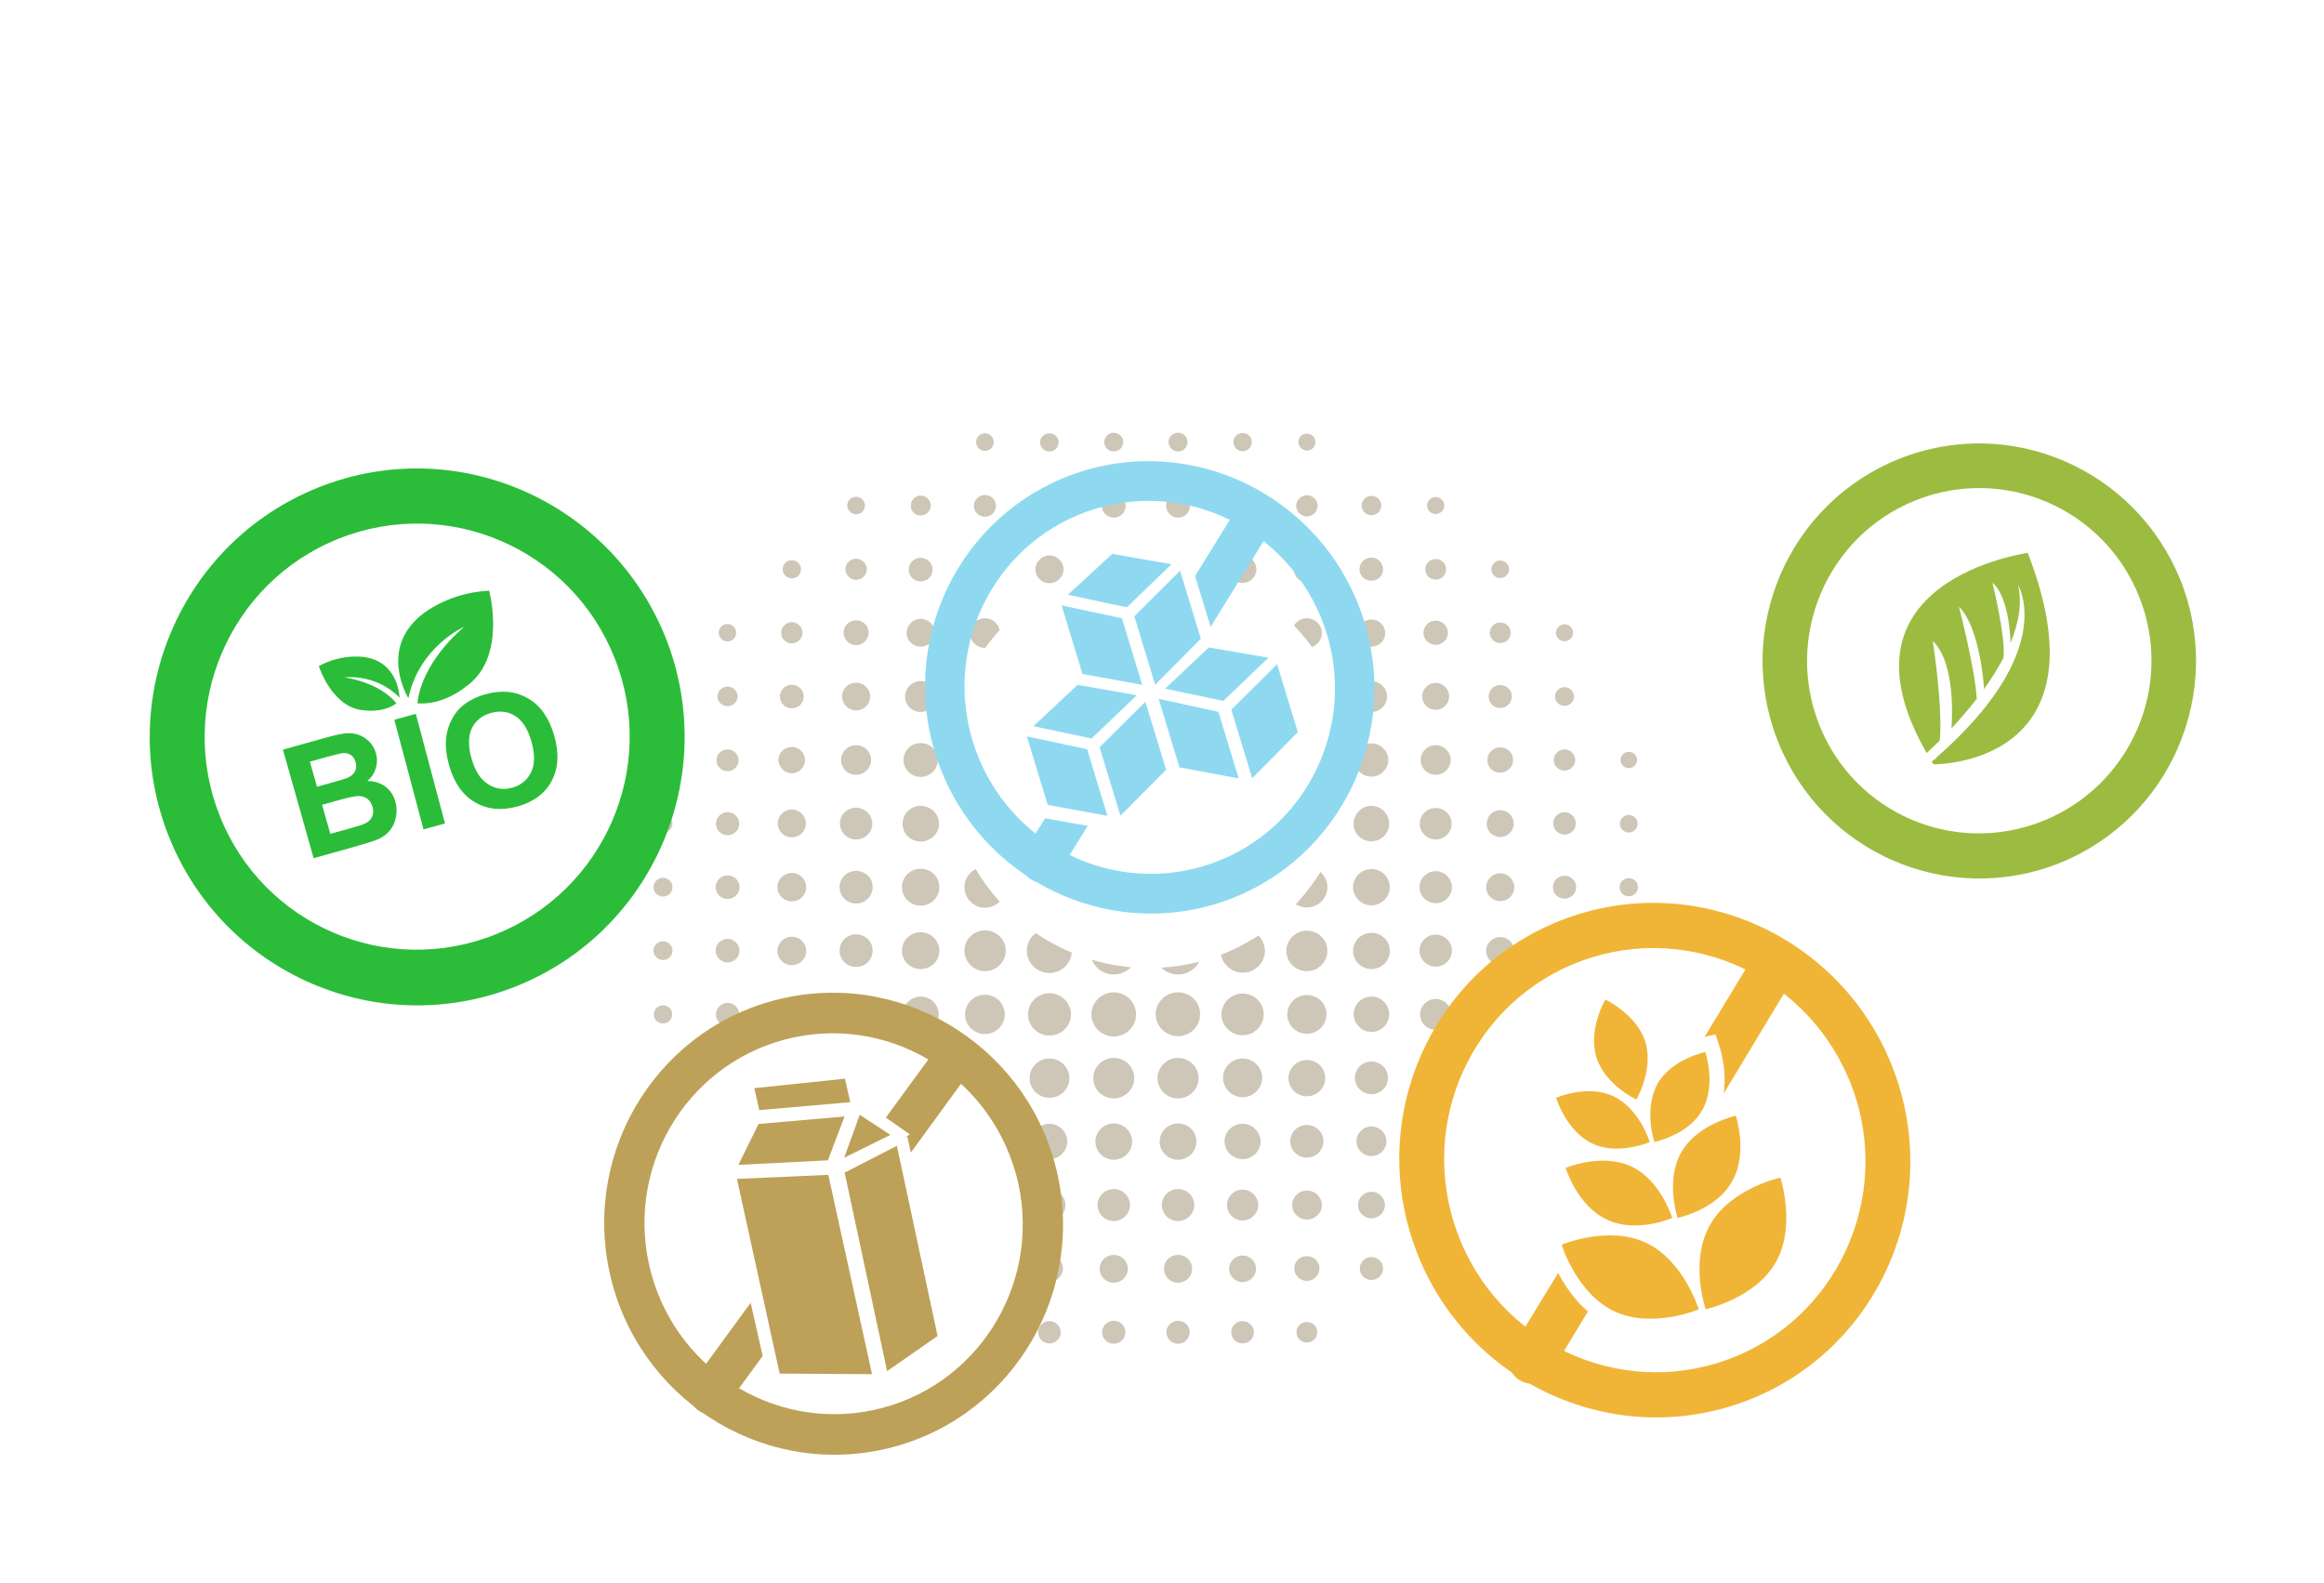 <svg width="301" height="205" viewBox="0 0 301 205" fill="none" xmlns="http://www.w3.org/2000/svg">
<g clip-path="url(#clip0_1671_23748)">
<path opacity="0.5" d="M108.938 98.437C108.938 97.38 109.81 96.519 110.88 96.519C111.95 96.519 112.822 97.38 112.822 98.437C112.822 99.494 111.95 100.355 110.88 100.355C109.81 100.394 108.938 99.494 108.938 98.437ZM119.243 100.629C120.472 100.629 121.462 99.65 121.462 98.437C121.462 97.224 120.472 96.245 119.243 96.245C118.014 96.245 117.023 97.224 117.023 98.437C117.023 99.65 118.014 100.629 119.243 100.629ZM110.88 83.564C111.752 83.564 112.505 82.86 112.505 81.96C112.505 81.06 111.792 80.355 110.88 80.355C109.968 80.355 109.255 81.06 109.255 81.96C109.295 82.86 110.008 83.564 110.88 83.564ZM110.88 92.018C111.871 92.018 112.703 91.236 112.703 90.218C112.703 89.24 111.871 88.418 110.88 88.418C109.889 88.418 109.057 89.2 109.057 90.218C109.096 91.196 109.889 92.018 110.88 92.018ZM110.88 108.73C112.029 108.73 112.981 107.83 112.981 106.695C112.981 105.56 112.029 104.621 110.88 104.621C109.73 104.621 108.779 105.521 108.779 106.695C108.819 107.83 109.73 108.73 110.88 108.73ZM119.243 109.004C120.551 109.004 121.621 107.947 121.621 106.695C121.621 105.403 120.551 104.386 119.243 104.386C117.935 104.386 116.904 105.442 116.904 106.695C116.865 107.947 117.935 109.004 119.243 109.004ZM110.88 66.618C111.514 66.618 112.029 66.109 112.029 65.483C112.029 64.857 111.514 64.348 110.88 64.348C110.246 64.348 109.73 64.857 109.73 65.483C109.77 66.109 110.285 66.618 110.88 66.618ZM110.88 75.111C111.633 75.111 112.267 74.485 112.267 73.741C112.267 72.997 111.633 72.371 110.88 72.371C110.127 72.371 109.493 72.997 109.493 73.741C109.532 74.485 110.127 75.111 110.88 75.111ZM102.557 108.456C103.547 108.456 104.38 107.673 104.38 106.656C104.38 105.677 103.547 104.855 102.557 104.855C101.566 104.855 100.733 105.638 100.733 106.656C100.733 107.673 101.566 108.456 102.557 108.456ZM102.557 74.915C103.191 74.915 103.746 74.406 103.746 73.741C103.746 73.076 103.191 72.567 102.557 72.567C101.883 72.567 101.368 73.076 101.368 73.741C101.368 74.406 101.922 74.915 102.557 74.915ZM94.233 83.095C94.867 83.095 95.343 82.586 95.343 81.96C95.343 81.334 94.828 80.825 94.233 80.825C93.599 80.825 93.084 81.334 93.084 81.96C93.084 82.586 93.599 83.095 94.233 83.095ZM102.557 100.159C103.508 100.159 104.261 99.376 104.261 98.437C104.261 97.498 103.508 96.754 102.557 96.754C101.605 96.754 100.813 97.498 100.813 98.437C100.852 99.376 101.605 100.159 102.557 100.159ZM102.557 83.33C103.31 83.33 103.944 82.704 103.944 81.96C103.944 81.216 103.31 80.59 102.557 80.59C101.804 80.59 101.169 81.216 101.169 81.96C101.169 82.743 101.804 83.33 102.557 83.33ZM102.557 91.744C103.429 91.744 104.102 91.04 104.102 90.218C104.102 89.357 103.389 88.692 102.557 88.692C101.685 88.692 101.011 89.396 101.011 90.218C101.011 91.079 101.685 91.744 102.557 91.744ZM135.929 109.435C137.475 109.435 138.743 108.221 138.743 106.656C138.743 105.129 137.475 103.877 135.929 103.877C134.383 103.877 133.115 105.129 133.115 106.656C133.115 108.221 134.383 109.435 135.929 109.435ZM127.566 58.399C128.2 58.399 128.716 57.89 128.716 57.264C128.716 56.638 128.2 56.129 127.566 56.129C126.932 56.129 126.417 56.638 126.417 57.264C126.456 57.89 126.932 58.399 127.566 58.399ZM119.243 92.214C120.353 92.214 121.264 91.314 121.264 90.218C121.264 89.122 120.353 88.222 119.243 88.222C118.133 88.222 117.221 89.122 117.221 90.218C117.221 91.314 118.093 92.214 119.243 92.214ZM135.929 58.477C136.603 58.477 137.118 57.929 137.118 57.303C137.118 56.638 136.563 56.129 135.929 56.129C135.255 56.129 134.7 56.677 134.7 57.303C134.7 57.929 135.255 58.477 135.929 58.477ZM135.929 92.527C137.237 92.527 138.268 91.47 138.268 90.218C138.268 88.926 137.197 87.909 135.929 87.909C134.621 87.909 133.591 88.966 133.591 90.218C133.551 91.51 134.621 92.527 135.929 92.527ZM135.929 67.009C136.761 67.009 137.435 66.344 137.435 65.522C137.435 64.7 136.761 64.035 135.929 64.035C135.097 64.035 134.423 64.7 134.423 65.522C134.423 66.344 135.097 67.009 135.929 67.009ZM135.929 84.034C137.079 84.034 137.99 83.134 137.99 81.999C137.99 80.864 137.039 79.925 135.929 79.925C134.78 79.925 133.829 80.864 133.829 81.999C133.829 83.095 134.78 84.034 135.929 84.034ZM135.929 75.541C136.92 75.541 137.752 74.719 137.752 73.741C137.752 72.763 136.92 71.941 135.929 71.941C134.938 71.941 134.106 72.763 134.106 73.741C134.106 74.719 134.899 75.541 135.929 75.541ZM135.929 101.02C137.356 101.02 138.545 99.885 138.545 98.437C138.545 97.028 137.396 95.854 135.929 95.854C134.502 95.854 133.313 96.989 133.313 98.437C133.313 99.885 134.463 101.02 135.929 101.02ZM119.243 66.775C119.956 66.775 120.551 66.187 120.551 65.483C120.551 64.778 119.956 64.191 119.243 64.191C118.529 64.191 117.975 64.778 117.975 65.483C117.935 66.227 118.529 66.775 119.243 66.775ZM127.566 66.931C128.359 66.931 128.993 66.305 128.993 65.522C128.993 64.739 128.359 64.113 127.566 64.113C126.774 64.113 126.139 64.739 126.139 65.522C126.139 66.305 126.774 66.931 127.566 66.931ZM119.243 75.306C120.115 75.306 120.789 74.602 120.789 73.78C120.789 72.919 120.075 72.254 119.243 72.254C118.371 72.254 117.697 72.958 117.697 73.78C117.657 74.602 118.371 75.306 119.243 75.306ZM119.243 83.76C120.234 83.76 121.066 82.978 121.066 81.96C121.066 80.981 120.273 80.16 119.243 80.16C118.252 80.16 117.42 80.981 117.42 81.96C117.42 82.978 118.252 83.76 119.243 83.76ZM127.566 92.41C128.795 92.41 129.786 91.431 129.786 90.218C129.786 89.005 128.795 88.026 127.566 88.026C126.338 88.026 125.347 89.005 125.347 90.218C125.347 91.431 126.338 92.41 127.566 92.41ZM127.566 83.917C128.636 83.917 129.508 83.056 129.508 81.999C129.508 80.942 128.636 80.081 127.566 80.081C126.496 80.081 125.624 80.942 125.624 81.999C125.624 83.056 126.496 83.917 127.566 83.917ZM127.566 75.463C128.517 75.463 129.31 74.68 129.31 73.741C129.31 72.802 128.517 72.019 127.566 72.019C126.615 72.019 125.862 72.763 125.862 73.741C125.862 74.68 126.615 75.463 127.566 75.463ZM127.566 109.239C128.993 109.239 130.182 108.104 130.182 106.656C130.182 105.247 129.033 104.073 127.566 104.073C126.139 104.073 124.95 105.208 124.95 106.656C124.95 108.104 126.139 109.239 127.566 109.239ZM127.566 100.863C128.914 100.863 130.024 99.767 130.024 98.437C130.024 97.106 128.914 96.049 127.566 96.049C126.219 96.049 125.109 97.145 125.109 98.437C125.148 99.767 126.219 100.863 127.566 100.863ZM94.233 91.47C94.947 91.47 95.541 90.883 95.541 90.218C95.541 89.513 94.947 88.926 94.233 88.926C93.52 88.926 92.925 89.513 92.925 90.218C92.925 90.922 93.52 91.47 94.233 91.47ZM85.87 99.572C86.504 99.572 87.02 99.063 87.02 98.437C87.02 97.811 86.504 97.341 85.87 97.341C85.236 97.341 84.76 97.85 84.76 98.437C84.76 99.063 85.276 99.572 85.87 99.572ZM85.87 107.869C86.544 107.869 87.099 107.321 87.099 106.695C87.099 106.03 86.544 105.521 85.87 105.521C85.197 105.521 84.681 106.069 84.681 106.695C84.681 107.321 85.197 107.869 85.87 107.869ZM94.233 108.182C95.066 108.182 95.739 107.517 95.739 106.695C95.739 105.873 95.066 105.208 94.233 105.208C93.401 105.208 92.727 105.873 92.727 106.695C92.727 107.517 93.401 108.182 94.233 108.182ZM94.233 99.885C95.026 99.885 95.66 99.259 95.66 98.476C95.66 97.693 95.026 97.067 94.233 97.067C93.441 97.067 92.806 97.693 92.806 98.476C92.767 99.22 93.441 99.885 94.233 99.885ZM194.311 91.705C195.144 91.705 195.818 91.04 195.818 90.218C195.818 89.396 195.144 88.731 194.311 88.731C193.479 88.731 192.805 89.396 192.805 90.218C192.805 91.04 193.439 91.705 194.311 91.705ZM194.311 74.876C194.946 74.876 195.461 74.367 195.461 73.741C195.461 73.115 194.946 72.606 194.311 72.606C193.677 72.606 193.162 73.115 193.162 73.741C193.162 74.367 193.677 74.876 194.311 74.876ZM202.635 99.807C203.388 99.807 204.022 99.18 204.022 98.437C204.022 97.693 203.388 97.067 202.635 97.067C201.882 97.067 201.247 97.693 201.247 98.437C201.247 99.22 201.882 99.807 202.635 99.807ZM202.635 108.104C203.427 108.104 204.101 107.478 204.101 106.656C204.101 105.873 203.467 105.208 202.635 105.208C201.842 105.208 201.168 105.834 201.168 106.656C201.168 107.478 201.842 108.104 202.635 108.104ZM202.635 83.056C203.229 83.056 203.744 82.586 203.744 81.96C203.744 81.373 203.269 80.864 202.635 80.864C202.04 80.864 201.525 81.334 201.525 81.96C201.525 82.586 202.04 83.056 202.635 83.056ZM194.311 83.291C195.064 83.291 195.659 82.704 195.659 81.96C195.659 81.216 195.064 80.629 194.311 80.629C193.558 80.629 192.964 81.216 192.964 81.96C192.964 82.704 193.558 83.291 194.311 83.291ZM202.635 91.431C203.309 91.431 203.863 90.883 203.863 90.218C203.863 89.553 203.309 89.005 202.635 89.005C201.961 89.005 201.406 89.553 201.406 90.218C201.406 90.883 201.961 91.431 202.635 91.431ZM185.948 83.525C186.82 83.525 187.534 82.821 187.534 81.96C187.534 81.099 186.82 80.394 185.948 80.394C185.076 80.394 184.363 81.099 184.363 81.96C184.363 82.821 185.076 83.525 185.948 83.525ZM185.948 66.579C186.543 66.579 187.058 66.109 187.058 65.483C187.058 64.896 186.583 64.387 185.948 64.387C185.354 64.387 184.839 64.857 184.839 65.483C184.839 66.109 185.354 66.579 185.948 66.579ZM185.948 91.94C186.9 91.94 187.692 91.157 187.692 90.218C187.692 89.24 186.9 88.457 185.948 88.457C184.958 88.457 184.204 89.24 184.204 90.218C184.204 91.157 184.958 91.94 185.948 91.94ZM185.948 100.355C187.019 100.355 187.891 99.494 187.891 98.437C187.891 97.38 187.019 96.519 185.948 96.519C184.878 96.519 184.006 97.38 184.006 98.437C184.006 99.494 184.878 100.355 185.948 100.355ZM185.948 108.73C187.098 108.73 188.009 107.83 188.009 106.695C188.009 105.56 187.098 104.66 185.948 104.66C184.799 104.66 183.887 105.56 183.887 106.695C183.887 107.791 184.799 108.73 185.948 108.73ZM185.948 75.072C186.701 75.072 187.296 74.485 187.296 73.741C187.296 72.997 186.701 72.41 185.948 72.41C185.195 72.41 184.601 72.997 184.601 73.741C184.601 74.485 185.195 75.072 185.948 75.072ZM194.311 108.417C195.263 108.417 196.055 107.634 196.055 106.695C196.055 105.716 195.263 104.934 194.311 104.934C193.321 104.934 192.567 105.716 192.567 106.695C192.528 107.634 193.321 108.417 194.311 108.417ZM194.311 100.081C195.223 100.081 195.976 99.337 195.976 98.437C195.976 97.537 195.223 96.793 194.311 96.793C193.4 96.793 192.647 97.537 192.647 98.437C192.607 99.376 193.36 100.081 194.311 100.081ZM210.958 99.494C211.553 99.494 212.028 99.024 212.028 98.437C212.028 97.85 211.553 97.38 210.958 97.38C210.364 97.38 209.888 97.85 209.888 98.437C209.888 99.024 210.364 99.494 210.958 99.494ZM210.958 107.83C211.592 107.83 212.107 107.321 212.107 106.695C212.107 106.069 211.592 105.56 210.958 105.56C210.324 105.56 209.809 106.069 209.809 106.695C209.809 107.321 210.324 107.83 210.958 107.83ZM152.576 75.581C153.606 75.581 154.439 74.759 154.439 73.741C154.439 72.723 153.606 71.901 152.576 71.901C151.545 71.901 150.713 72.723 150.713 73.741C150.753 74.759 151.585 75.581 152.576 75.581ZM152.576 67.049C153.448 67.049 154.122 66.344 154.122 65.522C154.122 64.661 153.408 63.996 152.576 63.996C151.704 63.996 151.03 64.7 151.03 65.522C151.03 66.344 151.743 67.049 152.576 67.049ZM152.576 58.477C153.25 58.477 153.805 57.929 153.805 57.264C153.805 56.599 153.25 56.051 152.576 56.051C151.902 56.051 151.347 56.599 151.347 57.264C151.347 57.929 151.902 58.477 152.576 58.477ZM160.939 84.034C162.088 84.034 163.039 83.134 163.039 81.999C163.039 80.864 162.088 79.925 160.939 79.925C159.789 79.925 158.838 80.864 158.838 81.999C158.838 83.095 159.789 84.034 160.939 84.034ZM152.576 92.605C153.923 92.605 154.994 91.549 154.994 90.218C154.994 88.887 153.923 87.831 152.576 87.831C151.228 87.831 150.158 88.887 150.158 90.218C150.158 91.549 151.268 92.605 152.576 92.605ZM152.576 101.098C154.042 101.098 155.271 99.924 155.271 98.437C155.271 96.989 154.082 95.815 152.576 95.815C151.109 95.815 149.881 96.989 149.881 98.437C149.92 99.924 151.109 101.098 152.576 101.098ZM160.939 109.435C162.485 109.435 163.713 108.221 163.713 106.695C163.713 105.169 162.445 103.955 160.939 103.955C159.393 103.955 158.164 105.208 158.164 106.695C158.164 108.182 159.393 109.435 160.939 109.435ZM160.939 92.527C162.247 92.527 163.277 91.51 163.277 90.218C163.277 88.926 162.247 87.909 160.939 87.909C159.631 87.909 158.6 88.926 158.6 90.218C158.6 91.47 159.631 92.527 160.939 92.527ZM160.939 100.981C162.366 100.981 163.515 99.846 163.515 98.437C163.515 97.028 162.366 95.893 160.939 95.893C159.512 95.893 158.363 97.028 158.363 98.437C158.363 99.846 159.512 100.981 160.939 100.981ZM152.576 84.112C153.765 84.112 154.716 83.173 154.716 81.999C154.716 80.825 153.765 79.886 152.576 79.886C151.387 79.886 150.436 80.825 150.436 81.999C150.436 83.173 151.387 84.112 152.576 84.112ZM144.252 75.581C145.283 75.581 146.115 74.759 146.115 73.741C146.115 72.723 145.283 71.901 144.252 71.901C143.222 71.901 142.39 72.723 142.39 73.741C142.39 74.759 143.222 75.581 144.252 75.581ZM144.252 84.112C145.442 84.112 146.393 83.173 146.393 81.999C146.393 80.825 145.442 79.886 144.252 79.886C143.063 79.886 142.112 80.825 142.112 81.999C142.112 83.173 143.063 84.112 144.252 84.112ZM144.252 101.098C145.719 101.098 146.948 99.924 146.948 98.437C146.948 96.989 145.759 95.815 144.252 95.815C142.786 95.815 141.597 96.989 141.597 98.437C141.597 99.924 142.786 101.098 144.252 101.098ZM144.252 92.605C145.6 92.605 146.67 91.549 146.67 90.218C146.67 88.887 145.6 87.831 144.252 87.831C142.905 87.831 141.835 88.887 141.835 90.218C141.835 91.549 142.905 92.605 144.252 92.605ZM144.252 109.591C145.878 109.591 147.185 108.3 147.185 106.695C147.185 105.09 145.878 103.799 144.252 103.799C142.627 103.799 141.32 105.09 141.32 106.695C141.32 108.26 142.627 109.591 144.252 109.591ZM144.252 67.049C145.124 67.049 145.798 66.344 145.798 65.522C145.798 64.661 145.085 63.996 144.252 63.996C143.381 63.996 142.707 64.7 142.707 65.522C142.707 66.344 143.381 67.049 144.252 67.049ZM144.252 58.477C144.926 58.477 145.481 57.929 145.481 57.264C145.481 56.599 144.926 56.051 144.252 56.051C143.579 56.051 143.024 56.599 143.024 57.264C143.024 57.929 143.579 58.477 144.252 58.477ZM152.576 109.552C154.201 109.552 155.469 108.26 155.469 106.695C155.469 105.09 154.161 103.838 152.576 103.838C150.951 103.838 149.682 105.129 149.682 106.695C149.682 108.26 150.99 109.552 152.576 109.552ZM169.262 58.36C169.857 58.36 170.372 57.89 170.372 57.264C170.372 56.677 169.896 56.168 169.262 56.168C168.668 56.168 168.152 56.638 168.152 57.264C168.192 57.851 168.668 58.36 169.262 58.36ZM177.625 100.589C178.814 100.589 179.805 99.611 179.805 98.437C179.805 97.263 178.814 96.284 177.625 96.284C176.436 96.284 175.445 97.263 175.445 98.437C175.445 99.65 176.396 100.589 177.625 100.589ZM160.939 75.502C161.93 75.502 162.722 74.719 162.722 73.741C162.722 72.763 161.93 71.98 160.939 71.98C159.948 71.98 159.155 72.763 159.155 73.741C159.116 74.719 159.948 75.502 160.939 75.502ZM177.625 92.214C178.735 92.214 179.646 91.314 179.646 90.218C179.646 89.122 178.735 88.222 177.625 88.222C176.515 88.222 175.604 89.122 175.604 90.218C175.604 91.314 176.515 92.214 177.625 92.214ZM177.625 66.735C178.339 66.735 178.893 66.187 178.893 65.483C178.893 64.778 178.339 64.231 177.625 64.231C176.912 64.231 176.357 64.778 176.357 65.483C176.357 66.187 176.912 66.735 177.625 66.735ZM177.625 75.228C178.457 75.228 179.131 74.563 179.131 73.741C179.131 72.919 178.457 72.215 177.625 72.215C176.793 72.215 176.079 72.88 176.079 73.741C176.079 74.563 176.753 75.228 177.625 75.228ZM177.625 83.76C178.616 83.76 179.409 82.978 179.409 81.999C179.409 81.021 178.616 80.238 177.625 80.238C176.634 80.238 175.842 81.021 175.842 81.999C175.802 82.978 176.634 83.76 177.625 83.76ZM177.625 108.965C178.893 108.965 179.924 107.947 179.924 106.695C179.924 105.442 178.893 104.386 177.625 104.386C176.357 104.386 175.326 105.403 175.326 106.695C175.287 107.947 176.317 108.965 177.625 108.965ZM160.939 58.438C161.613 58.438 162.128 57.929 162.128 57.264C162.128 56.599 161.613 56.09 160.939 56.09C160.265 56.09 159.75 56.599 159.75 57.264C159.75 57.929 160.265 58.438 160.939 58.438ZM160.939 67.009C161.771 67.009 162.445 66.344 162.445 65.522C162.445 64.7 161.771 64.035 160.939 64.035C160.106 64.035 159.433 64.7 159.433 65.522C159.433 66.344 160.106 67.009 160.939 67.009ZM169.262 109.239C170.689 109.239 171.838 108.104 171.838 106.695C171.838 105.286 170.689 104.151 169.262 104.151C167.835 104.151 166.686 105.286 166.686 106.695C166.686 108.104 167.875 109.239 169.262 109.239ZM169.262 83.917C170.332 83.917 171.204 83.056 171.204 81.999C171.204 80.942 170.332 80.081 169.262 80.081C168.192 80.081 167.32 80.942 167.32 81.999C167.32 83.056 168.192 83.917 169.262 83.917ZM169.262 75.424C170.213 75.424 170.966 74.68 170.966 73.741C170.966 72.802 170.213 72.058 169.262 72.058C168.311 72.058 167.558 72.802 167.558 73.741C167.597 74.68 168.351 75.424 169.262 75.424ZM169.262 100.824C170.57 100.824 171.64 99.767 171.64 98.476C171.64 97.184 170.57 96.128 169.262 96.128C167.954 96.128 166.884 97.184 166.884 98.476C166.884 99.767 167.954 100.824 169.262 100.824ZM169.262 92.371C170.491 92.371 171.442 91.392 171.442 90.218C171.442 89.005 170.451 88.065 169.262 88.065C168.073 88.065 167.082 89.044 167.082 90.218C167.082 91.392 168.073 92.371 169.262 92.371ZM169.262 66.892C170.055 66.892 170.649 66.266 170.649 65.522C170.649 64.739 170.015 64.152 169.262 64.152C168.509 64.152 167.875 64.778 167.875 65.522C167.875 66.266 168.509 66.892 169.262 66.892ZM177.625 112.566C176.317 112.566 175.247 113.622 175.247 114.914C175.247 116.205 176.317 117.262 177.625 117.262C178.933 117.262 180.003 116.205 180.003 114.914C180.003 113.622 178.933 112.566 177.625 112.566ZM177.625 137.496C176.436 137.496 175.485 138.436 175.485 139.61C175.485 140.784 176.436 141.723 177.625 141.723C178.814 141.723 179.765 140.784 179.765 139.61C179.765 138.436 178.814 137.496 177.625 137.496ZM177.625 129.082C176.357 129.082 175.326 130.099 175.326 131.352C175.326 132.604 176.357 133.661 177.625 133.661C178.893 133.661 179.924 132.643 179.924 131.352C179.924 130.138 178.893 129.082 177.625 129.082ZM177.625 120.824C176.317 120.824 175.247 121.88 175.247 123.172C175.247 124.463 176.317 125.52 177.625 125.52C178.933 125.52 180.003 124.463 180.003 123.172C180.003 121.841 178.933 120.824 177.625 120.824ZM177.625 154.365C176.674 154.365 175.881 155.147 175.881 156.087C175.881 157.026 176.674 157.809 177.625 157.809C178.576 157.809 179.369 157.026 179.369 156.087C179.369 155.147 178.576 154.365 177.625 154.365ZM177.625 145.911C176.555 145.911 175.683 146.772 175.683 147.829C175.683 148.885 176.555 149.746 177.625 149.746C178.695 149.746 179.567 148.885 179.567 147.829C179.567 146.772 178.695 145.911 177.625 145.911ZM177.625 162.818C176.793 162.818 176.119 163.484 176.119 164.306C176.119 165.127 176.793 165.793 177.625 165.793C178.457 165.793 179.131 165.127 179.131 164.306C179.131 163.523 178.457 162.818 177.625 162.818ZM185.948 121.058C184.799 121.058 183.848 121.998 183.848 123.133C183.848 124.268 184.799 125.207 185.948 125.207C187.098 125.207 188.049 124.268 188.049 123.133C188.049 121.998 187.098 121.058 185.948 121.058ZM185.948 112.84C184.799 112.84 183.848 113.779 183.848 114.914C183.848 116.049 184.799 116.988 185.948 116.988C187.098 116.988 188.049 116.049 188.049 114.914C188.049 113.779 187.098 112.84 185.948 112.84ZM185.948 163.014C185.195 163.014 184.601 163.601 184.601 164.345C184.601 165.088 185.195 165.675 185.948 165.675C186.701 165.675 187.256 165.088 187.256 164.345C187.296 163.601 186.701 163.014 185.948 163.014ZM185.948 154.599C185.116 154.599 184.403 155.265 184.403 156.126C184.403 156.948 185.076 157.613 185.948 157.613C186.781 157.613 187.455 156.948 187.455 156.126C187.494 155.265 186.781 154.599 185.948 154.599ZM185.948 129.395C184.839 129.395 183.927 130.295 183.927 131.391C183.927 132.487 184.839 133.387 185.948 133.387C187.058 133.387 187.97 132.487 187.97 131.391C187.97 130.295 187.058 129.395 185.948 129.395ZM185.948 146.146C184.997 146.146 184.204 146.928 184.204 147.868C184.204 148.807 184.997 149.59 185.948 149.59C186.9 149.59 187.692 148.807 187.692 147.868C187.692 146.889 186.9 146.146 185.948 146.146ZM185.948 137.731C184.878 137.731 184.046 138.592 184.046 139.61C184.046 140.666 184.918 141.488 185.948 141.488C187.019 141.488 187.851 140.627 187.851 139.61C187.891 138.592 187.019 137.731 185.948 137.731ZM160.939 162.623C159.988 162.623 159.195 163.405 159.195 164.345C159.195 165.284 159.988 166.067 160.939 166.067C161.89 166.067 162.683 165.284 162.683 164.345C162.683 163.366 161.89 162.623 160.939 162.623ZM160.939 145.559C159.67 145.559 158.6 146.576 158.6 147.829C158.6 149.081 159.631 150.138 160.939 150.138C162.207 150.138 163.277 149.12 163.277 147.829C163.238 146.615 162.207 145.559 160.939 145.559ZM160.939 154.091C159.829 154.091 158.917 154.991 158.917 156.087C158.917 157.182 159.829 158.083 160.939 158.083C162.049 158.083 162.96 157.182 162.96 156.087C162.96 154.991 162.049 154.091 160.939 154.091ZM160.939 137.105C159.552 137.105 158.402 138.24 158.402 139.61C158.402 140.979 159.552 142.114 160.939 142.114C162.326 142.114 163.475 140.979 163.475 139.61C163.475 138.24 162.326 137.105 160.939 137.105ZM160.939 128.69C159.433 128.69 158.204 129.904 158.204 131.391C158.204 132.878 159.433 134.091 160.939 134.091C162.445 134.091 163.674 132.878 163.674 131.391C163.674 129.904 162.445 128.69 160.939 128.69ZM160.939 171.115C160.146 171.115 159.472 171.742 159.472 172.564C159.472 173.346 160.106 174.012 160.939 174.012C161.731 174.012 162.405 173.385 162.405 172.564C162.405 171.781 161.731 171.115 160.939 171.115ZM152.576 111.861C150.872 111.861 149.484 113.231 149.484 114.914C149.484 116.597 150.872 117.967 152.576 117.967C154.28 117.967 155.667 116.597 155.667 114.914C155.707 113.231 154.32 111.861 152.576 111.861ZM160.939 120.315C159.353 120.315 158.085 121.606 158.085 123.133C158.085 124.698 159.393 125.99 160.939 125.99C162.524 125.99 163.832 124.737 163.832 123.133C163.793 121.567 162.524 120.315 160.939 120.315ZM169.262 120.55C167.796 120.55 166.607 121.724 166.607 123.172C166.607 124.62 167.796 125.794 169.262 125.794C170.729 125.794 171.918 124.62 171.918 123.172C171.918 121.724 170.729 120.55 169.262 120.55ZM169.262 128.886C167.835 128.886 166.725 130.021 166.725 131.391C166.725 132.8 167.875 133.896 169.262 133.896C170.689 133.896 171.799 132.761 171.799 131.391C171.838 129.982 170.689 128.886 169.262 128.886ZM169.262 145.715C168.073 145.715 167.122 146.654 167.122 147.829C167.122 149.003 168.073 149.942 169.262 149.942C170.451 149.942 171.402 149.003 171.402 147.829C171.442 146.694 170.451 145.715 169.262 145.715ZM160.939 112.057C159.353 112.057 158.045 113.348 158.045 114.914C158.045 116.479 159.353 117.771 160.939 117.771C162.524 117.771 163.832 116.479 163.832 114.914C163.832 113.348 162.524 112.057 160.939 112.057ZM169.262 154.208C168.192 154.208 167.36 155.069 167.36 156.087C167.36 157.143 168.232 157.965 169.262 157.965C170.332 157.965 171.204 157.104 171.204 156.087C171.204 155.03 170.332 154.208 169.262 154.208ZM169.262 112.292C167.796 112.292 166.607 113.466 166.607 114.914C166.607 116.362 167.796 117.536 169.262 117.536C170.729 117.536 171.918 116.362 171.918 114.914C171.918 113.466 170.729 112.292 169.262 112.292ZM169.262 171.233C168.509 171.233 167.915 171.82 167.915 172.564C167.915 173.307 168.509 173.894 169.262 173.894C170.015 173.894 170.61 173.307 170.61 172.564C170.61 171.82 170.015 171.233 169.262 171.233ZM169.262 162.701C168.351 162.701 167.637 163.405 167.637 164.306C167.637 165.206 168.39 165.91 169.262 165.91C170.174 165.91 170.887 165.167 170.887 164.306C170.927 163.444 170.174 162.701 169.262 162.701ZM202.635 129.943C201.842 129.943 201.168 130.608 201.168 131.391C201.168 132.173 201.802 132.839 202.635 132.839C203.427 132.839 204.101 132.173 204.101 131.391C204.101 130.608 203.427 129.943 202.635 129.943ZM202.635 138.279C201.882 138.279 201.287 138.866 201.287 139.61C201.287 140.353 201.882 140.94 202.635 140.94C203.388 140.94 203.982 140.353 203.982 139.61C203.982 138.905 203.388 138.279 202.635 138.279ZM202.635 146.654C201.961 146.654 201.406 147.202 201.406 147.868C201.406 148.533 201.961 149.081 202.635 149.081C203.309 149.081 203.863 148.533 203.863 147.868C203.863 147.163 203.309 146.654 202.635 146.654ZM194.311 129.669C193.36 129.669 192.567 130.451 192.567 131.391C192.567 132.33 193.36 133.113 194.311 133.113C195.263 133.113 196.055 132.33 196.055 131.391C196.016 130.451 195.263 129.669 194.311 129.669ZM194.311 138.005C193.4 138.005 192.686 138.709 192.686 139.61C192.686 140.51 193.439 141.214 194.311 141.214C195.223 141.214 195.936 140.471 195.936 139.61C195.936 138.749 195.183 138.005 194.311 138.005ZM194.311 146.38C193.479 146.38 192.805 147.046 192.805 147.868C192.805 148.69 193.479 149.355 194.311 149.355C195.144 149.355 195.818 148.69 195.818 147.868C195.818 147.046 195.104 146.38 194.311 146.38ZM194.311 113.113C193.321 113.113 192.488 113.896 192.488 114.914C192.488 115.892 193.281 116.714 194.311 116.714C195.302 116.714 196.135 115.931 196.135 114.914C196.095 113.935 195.302 113.113 194.311 113.113ZM194.311 121.372C193.321 121.372 192.488 122.154 192.488 123.172C192.488 124.15 193.281 124.972 194.311 124.972C195.302 124.972 196.135 124.15 196.135 123.172C196.095 122.154 195.302 121.372 194.311 121.372ZM210.958 113.74C210.324 113.74 209.769 114.248 209.769 114.914C209.769 115.579 210.284 116.088 210.958 116.088C211.632 116.088 212.147 115.579 212.147 114.914C212.147 114.288 211.632 113.74 210.958 113.74ZM210.958 121.998C210.324 121.998 209.769 122.507 209.769 123.172C209.769 123.837 210.284 124.346 210.958 124.346C211.632 124.346 212.147 123.837 212.147 123.172C212.147 122.507 211.632 121.998 210.958 121.998ZM210.958 130.256C210.324 130.256 209.809 130.765 209.809 131.391C209.809 132.017 210.324 132.526 210.958 132.526C211.592 132.526 212.107 132.017 212.107 131.391C212.107 130.765 211.592 130.256 210.958 130.256ZM202.635 121.645C201.802 121.645 201.129 122.311 201.129 123.133C201.129 123.955 201.802 124.62 202.635 124.62C203.467 124.62 204.141 123.955 204.141 123.133C204.141 122.311 203.467 121.645 202.635 121.645ZM202.635 113.427C201.802 113.427 201.129 114.092 201.129 114.914C201.129 115.736 201.802 116.401 202.635 116.401C203.467 116.401 204.141 115.736 204.141 114.914C204.141 114.092 203.467 113.427 202.635 113.427ZM194.311 154.795C193.558 154.795 192.964 155.382 192.964 156.126C192.964 156.869 193.558 157.417 194.311 157.417C195.064 157.417 195.619 156.83 195.619 156.126C195.619 155.382 195.025 154.795 194.311 154.795ZM152.576 120.119C150.872 120.119 149.484 121.489 149.484 123.172C149.484 124.855 150.872 126.225 152.576 126.225C154.28 126.225 155.667 124.855 155.667 123.172C155.667 121.489 154.28 120.119 152.576 120.119ZM169.262 137.301C167.954 137.301 166.884 138.357 166.884 139.649C166.884 140.94 167.954 141.997 169.262 141.997C170.57 141.997 171.64 140.94 171.64 139.649C171.64 138.318 170.57 137.301 169.262 137.301ZM102.557 121.332C101.526 121.332 100.694 122.154 100.694 123.172C100.694 124.189 101.526 125.011 102.557 125.011C103.587 125.011 104.419 124.189 104.419 123.172C104.419 122.154 103.587 121.332 102.557 121.332ZM102.557 113.074C101.526 113.074 100.694 113.896 100.694 114.914C100.694 115.931 101.526 116.753 102.557 116.753C103.587 116.753 104.419 115.931 104.419 114.914C104.419 113.896 103.587 113.074 102.557 113.074ZM102.557 154.756C101.804 154.756 101.209 155.343 101.209 156.087C101.209 156.83 101.804 157.417 102.557 157.417C103.31 157.417 103.904 156.83 103.904 156.087C103.904 155.343 103.31 154.756 102.557 154.756ZM102.557 137.966C101.605 137.966 100.852 138.709 100.852 139.649C100.852 140.588 101.605 141.332 102.557 141.332C103.468 141.332 104.261 140.588 104.261 139.649C104.261 138.709 103.508 137.966 102.557 137.966ZM102.557 129.63C101.566 129.63 100.773 130.412 100.773 131.391C100.773 132.369 101.566 133.152 102.557 133.152C103.547 133.152 104.34 132.369 104.34 131.391C104.34 130.412 103.547 129.63 102.557 129.63ZM102.557 146.341C101.724 146.341 101.011 147.007 101.011 147.868C101.011 148.69 101.685 149.355 102.557 149.355C103.389 149.355 104.063 148.69 104.063 147.868C104.102 147.007 103.389 146.341 102.557 146.341ZM110.88 163.014C110.127 163.014 109.532 163.601 109.532 164.345C109.532 165.088 110.127 165.675 110.88 165.675C111.633 165.675 112.227 165.088 112.227 164.345C112.227 163.601 111.633 163.014 110.88 163.014ZM119.243 162.818C118.411 162.818 117.737 163.484 117.737 164.306C117.737 165.127 118.411 165.793 119.243 165.793C120.075 165.793 120.749 165.127 120.749 164.306C120.749 163.523 120.075 162.818 119.243 162.818ZM110.88 112.8C109.691 112.8 108.74 113.74 108.74 114.914C108.74 116.088 109.691 117.027 110.88 117.027C112.069 117.027 113.02 116.088 113.02 114.914C113.06 113.74 112.069 112.8 110.88 112.8ZM110.88 154.521C110.008 154.521 109.295 155.226 109.295 156.087C109.295 156.948 110.008 157.652 110.88 157.652C111.752 157.652 112.465 156.948 112.465 156.087C112.465 155.226 111.792 154.521 110.88 154.521ZM110.88 137.692C109.81 137.692 108.938 138.553 108.938 139.61C108.938 140.666 109.81 141.527 110.88 141.527C111.95 141.527 112.822 140.666 112.822 139.61C112.862 138.553 111.99 137.692 110.88 137.692ZM110.88 146.067C109.889 146.067 109.096 146.85 109.096 147.829C109.096 148.807 109.889 149.59 110.88 149.59C111.871 149.59 112.663 148.807 112.663 147.829C112.703 146.889 111.871 146.067 110.88 146.067ZM110.88 129.316C109.73 129.316 108.779 130.256 108.779 131.391C108.779 132.526 109.691 133.465 110.88 133.465C112.029 133.465 112.981 132.565 112.981 131.391C112.981 130.256 112.029 129.316 110.88 129.316ZM110.88 121.019C109.691 121.019 108.74 121.959 108.74 123.133C108.74 124.307 109.691 125.246 110.88 125.246C112.069 125.246 113.02 124.307 113.02 123.133C113.06 121.998 112.069 121.019 110.88 121.019ZM85.87 130.217C85.236 130.217 84.681 130.725 84.681 131.391C84.681 132.056 85.197 132.565 85.87 132.565C86.544 132.565 87.059 132.056 87.059 131.391C87.059 130.725 86.544 130.217 85.87 130.217ZM85.87 121.919C85.197 121.919 84.642 122.467 84.642 123.133C84.642 123.798 85.197 124.346 85.87 124.346C86.544 124.346 87.099 123.798 87.099 123.133C87.099 122.467 86.544 121.919 85.87 121.919ZM85.87 113.701C85.197 113.701 84.642 114.248 84.642 114.914C84.642 115.579 85.197 116.127 85.87 116.127C86.544 116.127 87.099 115.579 87.099 114.914C87.099 114.248 86.544 113.701 85.87 113.701ZM119.243 154.365C118.292 154.365 117.499 155.147 117.499 156.087C117.499 157.026 118.292 157.809 119.243 157.809C120.234 157.809 121.026 157.026 121.026 156.087C120.987 155.147 120.194 154.365 119.243 154.365ZM94.233 121.606C93.361 121.606 92.688 122.311 92.688 123.133C92.688 123.994 93.401 124.659 94.233 124.659C95.105 124.659 95.779 123.955 95.779 123.133C95.779 122.311 95.066 121.606 94.233 121.606ZM94.233 146.615C93.52 146.615 92.965 147.163 92.965 147.868C92.965 148.533 93.52 149.12 94.233 149.12C94.947 149.12 95.502 148.572 95.502 147.868C95.462 147.163 94.907 146.615 94.233 146.615ZM94.233 138.24C93.48 138.24 92.846 138.866 92.846 139.61C92.846 140.392 93.48 140.979 94.233 140.979C95.026 140.979 95.621 140.353 95.621 139.61C95.621 138.866 94.986 138.24 94.233 138.24ZM94.233 129.904C93.401 129.904 92.727 130.569 92.727 131.391C92.727 132.213 93.401 132.878 94.233 132.878C95.066 132.878 95.739 132.213 95.739 131.391C95.739 130.569 95.066 129.904 94.233 129.904ZM94.233 113.387C93.361 113.387 92.688 114.092 92.688 114.914C92.688 115.775 93.401 116.44 94.233 116.44C95.105 116.44 95.779 115.736 95.779 114.914C95.779 114.053 95.066 113.387 94.233 113.387ZM127.566 154.169C126.496 154.169 125.624 155.03 125.624 156.087C125.624 157.143 126.496 158.004 127.566 158.004C128.636 158.004 129.508 157.143 129.508 156.087C129.508 155.03 128.636 154.169 127.566 154.169ZM144.252 162.544C143.262 162.544 142.429 163.327 142.429 164.345C142.429 165.323 143.222 166.145 144.252 166.145C145.243 166.145 146.076 165.362 146.076 164.345C146.076 163.327 145.243 162.544 144.252 162.544ZM144.252 171.076C143.42 171.076 142.746 171.742 142.746 172.564C142.746 173.385 143.42 174.051 144.252 174.051C145.085 174.051 145.759 173.385 145.759 172.564C145.759 171.742 145.085 171.076 144.252 171.076ZM144.252 154.012C143.103 154.012 142.152 154.952 142.152 156.087C142.152 157.222 143.103 158.161 144.252 158.161C145.402 158.161 146.353 157.222 146.353 156.087C146.353 154.952 145.402 154.012 144.252 154.012ZM144.252 145.519C142.945 145.519 141.874 146.576 141.874 147.868C141.874 149.159 142.945 150.216 144.252 150.216C145.56 150.216 146.631 149.159 146.631 147.868C146.631 146.576 145.56 145.519 144.252 145.519ZM144.252 137.027C142.786 137.027 141.597 138.201 141.597 139.649C141.597 141.097 142.786 142.271 144.252 142.271C145.719 142.271 146.908 141.097 146.908 139.649C146.908 138.201 145.719 137.027 144.252 137.027ZM135.929 120.276C134.304 120.276 132.996 121.567 132.996 123.133C132.996 124.737 134.304 126.029 135.929 126.029C137.515 126.029 138.823 124.737 138.823 123.133C138.823 121.567 137.515 120.276 135.929 120.276ZM135.929 112.018C134.304 112.018 132.996 113.309 132.996 114.914C132.996 116.518 134.304 117.81 135.929 117.81C137.554 117.81 138.862 116.518 138.862 114.914C138.862 113.309 137.515 112.018 135.929 112.018ZM135.929 128.651C134.383 128.651 133.155 129.864 133.155 131.391C133.155 132.917 134.383 134.13 135.929 134.13C137.475 134.13 138.704 132.917 138.704 131.391C138.704 129.864 137.435 128.651 135.929 128.651ZM144.252 128.534C142.667 128.534 141.359 129.825 141.359 131.391C141.359 132.956 142.667 134.248 144.252 134.248C145.838 134.248 147.146 132.956 147.146 131.391C147.146 129.825 145.838 128.534 144.252 128.534ZM152.576 162.544C151.585 162.544 150.753 163.327 150.753 164.345C150.753 165.323 151.545 166.145 152.576 166.145C153.567 166.145 154.399 165.362 154.399 164.345C154.399 163.327 153.606 162.544 152.576 162.544ZM152.576 171.076C151.743 171.076 151.07 171.742 151.07 172.564C151.07 173.385 151.743 174.051 152.576 174.051C153.408 174.051 154.082 173.385 154.082 172.564C154.122 171.742 153.408 171.076 152.576 171.076ZM152.576 154.012C151.426 154.012 150.475 154.952 150.475 156.087C150.475 157.222 151.426 158.161 152.576 158.161C153.725 158.161 154.676 157.222 154.676 156.087C154.676 154.952 153.765 154.012 152.576 154.012ZM135.929 137.105C134.502 137.105 133.353 138.24 133.353 139.649C133.353 141.058 134.502 142.193 135.929 142.193C137.356 142.193 138.505 141.058 138.505 139.649C138.505 138.24 137.316 137.105 135.929 137.105ZM152.576 137.027C151.109 137.027 149.92 138.201 149.92 139.649C149.92 141.097 151.109 142.271 152.576 142.271C154.042 142.271 155.231 141.097 155.231 139.649C155.231 138.201 154.042 137.027 152.576 137.027ZM152.576 145.519C151.268 145.519 150.198 146.576 150.198 147.868C150.198 149.159 151.268 150.216 152.576 150.216C153.884 150.216 154.954 149.159 154.954 147.868C154.954 146.576 153.923 145.519 152.576 145.519ZM144.252 111.822C142.509 111.822 141.121 113.231 141.121 114.914C141.121 116.636 142.509 118.006 144.252 118.006C145.996 118.006 147.384 116.636 147.384 114.914C147.384 113.192 145.996 111.822 144.252 111.822ZM144.252 120.08C142.548 120.08 141.161 121.45 141.161 123.133C141.161 124.816 142.548 126.225 144.252 126.225C145.957 126.225 147.344 124.855 147.344 123.133C147.344 121.45 145.957 120.08 144.252 120.08ZM119.243 145.872C118.133 145.872 117.221 146.772 117.221 147.868C117.221 148.964 118.133 149.864 119.243 149.864C120.353 149.864 121.264 148.964 121.264 147.868C121.264 146.772 120.353 145.872 119.243 145.872ZM127.566 171.194C126.813 171.194 126.179 171.82 126.179 172.564C126.179 173.307 126.813 173.933 127.566 173.933C128.319 173.933 128.953 173.307 128.953 172.564C128.953 171.82 128.359 171.194 127.566 171.194ZM127.566 162.662C126.655 162.662 125.902 163.405 125.902 164.306C125.902 165.206 126.655 165.949 127.566 165.949C128.478 165.949 129.231 165.206 129.231 164.306C129.231 163.405 128.478 162.662 127.566 162.662ZM127.566 145.715C126.377 145.715 125.386 146.694 125.386 147.868C125.386 149.042 126.377 150.02 127.566 150.02C128.755 150.02 129.746 149.042 129.746 147.868C129.746 146.694 128.795 145.715 127.566 145.715ZM152.576 128.534C150.99 128.534 149.682 129.825 149.682 131.352C149.682 132.917 150.951 134.209 152.576 134.209C154.161 134.209 155.43 132.956 155.43 131.352C155.469 129.825 154.161 128.534 152.576 128.534ZM119.243 120.745C117.895 120.745 116.825 121.802 116.825 123.133C116.825 124.463 117.895 125.52 119.243 125.52C120.59 125.52 121.661 124.463 121.661 123.133C121.661 121.841 120.59 120.745 119.243 120.745ZM119.243 129.082C117.975 129.082 116.904 130.138 116.904 131.391C116.904 132.682 117.935 133.7 119.243 133.7C120.551 133.7 121.581 132.682 121.581 131.391C121.581 130.099 120.511 129.082 119.243 129.082ZM119.243 137.457C118.054 137.457 117.063 138.436 117.063 139.61C117.063 140.823 118.054 141.762 119.243 141.762C120.472 141.762 121.423 140.784 121.423 139.61C121.423 138.436 120.432 137.457 119.243 137.457ZM119.243 112.526C117.895 112.526 116.825 113.583 116.825 114.914C116.825 116.244 117.895 117.301 119.243 117.301C120.59 117.301 121.661 116.244 121.661 114.914C121.661 113.583 120.59 112.526 119.243 112.526ZM127.566 112.292C126.1 112.292 124.911 113.466 124.911 114.914C124.911 116.362 126.1 117.575 127.566 117.575C129.033 117.575 130.261 116.401 130.261 114.914C130.261 113.466 129.072 112.292 127.566 112.292ZM127.566 137.261C126.258 137.261 125.188 138.318 125.188 139.61C125.188 140.901 126.258 141.958 127.566 141.958C128.874 141.958 129.944 140.901 129.944 139.61C129.984 138.318 128.914 137.261 127.566 137.261ZM135.929 171.115C135.136 171.115 134.463 171.742 134.463 172.564C134.463 173.346 135.097 174.012 135.929 174.012C136.722 174.012 137.396 173.385 137.396 172.564C137.356 171.781 136.722 171.115 135.929 171.115ZM135.929 162.583C134.938 162.583 134.146 163.366 134.146 164.306C134.146 165.245 134.938 166.028 135.929 166.028C136.88 166.028 137.673 165.245 137.673 164.306C137.673 163.366 136.88 162.583 135.929 162.583ZM135.929 154.051C134.78 154.051 133.868 154.952 133.868 156.087C133.868 157.222 134.78 158.122 135.929 158.122C137.079 158.122 137.99 157.222 137.99 156.087C137.99 154.952 137.039 154.051 135.929 154.051ZM127.566 120.51C126.1 120.51 124.911 121.685 124.911 123.133C124.911 124.581 126.1 125.794 127.566 125.794C129.033 125.794 130.261 124.62 130.261 123.133C130.261 121.685 129.072 120.51 127.566 120.51ZM127.566 128.847C126.139 128.847 124.99 129.982 124.99 131.391C124.99 132.8 126.139 133.935 127.566 133.935C128.993 133.935 130.142 132.8 130.142 131.391C130.142 129.982 128.993 128.847 127.566 128.847ZM135.929 145.559C134.661 145.559 133.591 146.576 133.591 147.829C133.591 149.081 134.621 150.138 135.929 150.138C137.197 150.138 138.228 149.12 138.228 147.829C138.228 146.615 137.197 145.559 135.929 145.559Z" fill="#9F8E70"/>
<g filter="url(#filter0_d_1671_23748)">
<ellipse cx="256.637" cy="85.119" rx="25.566" ry="25.665" fill="white"/>
</g>
<path d="M245.954 59.441C231.563 65.204 224.543 81.606 230.284 96.053C236.026 110.499 252.364 117.546 266.755 111.783C281.145 106.019 288.165 89.617 282.424 75.171C276.613 60.752 260.344 53.678 245.954 59.441ZM264.592 106.339C253.121 110.933 240.186 105.354 235.637 93.909C231.089 82.463 236.618 69.409 248.089 64.815C259.49 60.248 272.495 65.8 277.071 77.315C281.647 88.83 275.993 101.773 264.592 106.339Z" fill="#9CBC41"/>
<path d="M262.636 71.617C262.636 71.617 236.664 75.135 249.543 97.541C249.935 97.182 250.526 96.628 251.235 95.916C251.656 91.633 250.334 83.027 250.334 83.027C253.38 85.939 252.802 93.689 252.747 94.353C253.778 93.249 254.917 91.945 256.026 90.508C255.792 86.51 253.715 78.578 253.715 78.578C256.481 81.299 256.96 89.066 256.96 89.066C256.96 89.066 256.932 89.178 256.884 89.364C257.831 88.055 258.727 86.661 259.48 85.226C259.834 82.719 258.061 75.473 258.061 75.473C260.324 77.417 260.394 83.238 260.394 83.238C260.394 83.238 260.363 83.332 260.309 83.485C261.406 80.906 261.939 78.263 261.385 75.806C261.385 75.806 266.597 84.266 250.85 98.078C250.667 98.391 250.575 98.506 250.648 98.254C250.5 98.383 250.352 98.514 250.199 98.644C250.273 98.764 250.344 98.881 250.42 99.002C250.42 99.002 273.326 99.307 262.636 71.617Z" fill="#9CBC41"/>
<g filter="url(#filter1_d_1671_23748)">
<ellipse cx="148.807" cy="89.196" rx="26.091" ry="26.192" fill="white"/>
</g>
<path d="M157.248 117.146C141.862 121.693 125.638 112.787 121.037 97.269C116.435 81.751 125.189 65.465 140.575 60.918C155.96 56.371 172.184 65.276 176.786 80.794C181.387 96.312 172.634 112.599 157.248 117.146ZM142.038 65.852C129.356 69.6 122.136 83.033 125.929 95.824C129.722 108.615 143.103 115.959 155.785 112.212C168.467 108.464 175.686 95.031 171.893 82.24C168.036 69.468 154.72 62.105 142.038 65.852Z" fill="#8ED9F0"/>
<path d="M135.633 114.194C134.924 114.403 134.203 114.333 133.514 113.901C132.303 113.129 131.905 111.553 132.667 110.34L160.563 65.269C161.324 64.057 162.89 63.666 164.1 64.438C165.311 65.21 165.709 66.786 164.947 67.999L137.071 113.135C136.735 113.657 136.213 114.023 135.633 114.194Z" fill="#8ED9F0"/>
<path d="M137.496 78.446L140.188 87.299L147.932 88.674L145.319 80.079L137.496 78.446Z" fill="#575756"/>
<path d="M150.337 90.883L138.862 88.848L135.008 76.187L146.601 78.609L150.337 90.883ZM141.513 85.743L145.532 86.455L144.018 81.48L139.959 80.64L141.513 85.743Z" fill="white"/>
<path d="M152.848 73.926L146.907 79.842L149.604 88.691L155.526 82.71L152.848 73.926Z" fill="#575756"/>
<path d="M148.772 91.853L144.951 79.324L153.578 70.647L157.399 83.176L148.772 91.853ZM148.799 80.373L150.354 85.475L153.592 82.256L152.036 77.154L148.799 80.373Z" fill="white"/>
<path d="M151.708 73.105L144.038 71.719L138.333 77.006L145.955 78.687L151.708 73.105Z" fill="#575756"/>
<path d="M146.463 80.51L134.784 77.99L143.453 69.851L155.351 71.954L146.463 80.51ZM141.908 76.086L145.369 76.819L148.116 74.172L144.631 73.587L141.908 76.086Z" fill="white"/>
<path d="M150.07 90.55L152.761 99.404L160.441 100.799L157.829 92.203L150.07 90.55Z" fill="#575756"/>
<path d="M162.912 102.989L151.436 100.954L147.582 88.292L159.175 90.715L162.912 102.989ZM154.043 97.933L158.063 98.645L156.549 93.67L152.49 92.83L154.043 97.933Z" fill="white"/>
<path d="M165.414 86.034L159.474 91.95L162.171 100.8L168.092 94.819L165.414 86.034Z" fill="#575756"/>
<path d="M161.336 103.962L157.534 91.499L166.16 82.822L169.982 95.35L161.336 103.962ZM161.361 92.483L162.918 97.585L166.155 94.366L164.598 89.264L161.361 92.483Z" fill="white"/>
<path d="M164.282 85.21L156.548 83.844L150.927 89.176L158.465 90.811L164.282 85.21Z" fill="#575756"/>
<path d="M159.056 92.68L147.358 90.096L156.026 81.957L167.923 84.059L159.056 92.68ZM154.482 88.192L157.943 88.925L160.689 86.278L157.204 85.693L154.482 88.192Z" fill="white"/>
<path d="M133 95.414L135.692 104.268L143.436 105.642L140.823 97.048L133 95.414Z" fill="#575756"/>
<path d="M145.845 107.852L134.37 105.817L130.516 93.155L142.109 95.578L145.845 107.852ZM136.977 102.796L140.997 103.508L139.482 98.533L135.423 97.693L136.977 102.796Z" fill="white"/>
<path d="M148.356 90.895L142.415 96.811L145.113 105.66L151.033 99.68L148.356 90.895Z" fill="#575756"/>
<path d="M144.281 108.822L140.479 96.359L149.106 87.683L152.928 100.21L144.281 108.822ZM144.307 97.343L145.863 102.445L149.1 99.226L147.544 94.125L144.307 97.343Z" fill="white"/>
<path d="M147.215 90.076L139.546 88.69L133.861 94.041L141.398 95.677L147.215 90.076Z" fill="#575756"/>
<path d="M141.99 97.545L130.292 94.962L138.96 86.823L150.857 88.924L141.99 97.545ZM137.415 93.058L140.876 93.791L143.622 91.144L140.138 90.558L137.415 93.058Z" fill="white"/>
<path d="M137.499 78.416L140.199 87.291L147.935 88.703L145.314 80.088L137.499 78.416Z" fill="#8ED9F0"/>
<path d="M152.842 73.929L146.913 79.823L149.617 88.694L155.526 82.734L152.842 73.929Z" fill="#8ED9F0"/>
<path d="M151.729 73.086L144.06 71.743L138.318 77.031L145.939 78.668L151.729 73.086Z" fill="#8ED9F0"/>
<path d="M150.061 90.516L152.76 99.392L160.431 100.824L157.811 92.208L150.061 90.516Z" fill="#8ED9F0"/>
<path d="M165.407 86.031L159.478 91.926L162.182 100.796L168.091 94.837L165.407 86.031Z" fill="#8ED9F0"/>
<path d="M164.295 85.188L156.561 83.865L150.904 89.197L158.44 90.79L164.295 85.188Z" fill="#8ED9F0"/>
<path d="M132.995 95.384L135.695 104.258L143.431 105.671L140.81 97.055L132.995 95.384Z" fill="#8ED9F0"/>
<path d="M148.346 90.896L142.417 96.791L145.121 105.662L151.03 99.702L148.346 90.896Z" fill="#8ED9F0"/>
<path d="M147.233 90.054L139.564 88.711L133.842 94.063L141.379 95.655L147.233 90.054Z" fill="#8ED9F0"/>
<mask id="mask0_1671_23748" style="mask-type:alpha" maskUnits="userSpaceOnUse" x="74" y="118" width="72" height="78">
<rect x="74.575" y="118.7" width="70.547" height="76.3" rx="8" fill="#E8F3E4"/>
</mask>
<g mask="url(#mask0_1671_23748)">
<ellipse cx="107.061" cy="159.715" rx="27.517" ry="27.624" fill="white"/>
<path d="M114.277 187.766C98.253 191.209 82.419 180.896 78.938 164.745C75.456 148.595 85.637 132.691 101.662 129.247C117.686 125.803 133.52 136.117 137.001 152.267C140.483 168.417 130.302 184.322 114.277 187.766ZM102.769 134.382C89.56 137.221 81.163 150.338 84.033 163.65C86.903 176.962 99.962 185.469 113.17 182.63C126.379 179.791 134.776 166.674 131.906 153.362C128.969 140.064 115.977 131.544 102.769 134.382Z" fill="#BDA158"/>
<path d="M92.501 183.091C91.762 183.249 91.033 183.123 90.364 182.63C89.191 181.751 88.908 180.116 89.777 178.941L121.693 135.229C122.562 134.053 124.188 133.776 125.361 134.655C126.535 135.534 126.818 137.169 125.948 138.344L94.047 182.124C93.665 182.63 93.105 182.962 92.501 183.091Z" fill="#BDA158"/>
<path d="M109.332 144.614L98.221 145.589L95.686 150.882L107.242 150.297L109.332 144.614Z" fill="#575756"/>
<path d="M108.55 151.953L92.899 152.697L97.111 143.886L111.919 142.562L108.55 151.953ZM98.487 149.02L106.004 148.682L106.761 146.562L99.39 147.216L98.487 149.02Z" fill="white"/>
<path d="M95.45 152.812L101.068 177.931L112.943 177.889L107.19 152.164L95.45 152.812Z" fill="#575756"/>
<path d="M115.151 179.598L99.69 179.667L93.274 151.234L108.538 150.292L115.151 179.598ZM102.379 176.107L110.869 176.101L105.879 153.986L97.511 154.53L102.379 176.107V176.107Z" fill="white"/>
<path d="M116.135 148.413L109.395 151.943L114.919 177.601L121.426 172.988L116.135 148.413Z" fill="#575756"/>
<path d="M113.809 180.48L107.356 151.05L117.511 147.18L123.344 173.775L113.809 180.48ZM111.259 152.952L116.025 174.687L119.515 172.211L114.881 151.083L111.259 152.952Z" fill="white"/>
<path d="M115.302 146.985L111.327 144.409L109.381 149.961L115.302 146.985Z" fill="#575756"/>
<path d="M106.307 153.462L110.39 141.737L117.851 146.932L106.307 153.462Z" fill="white"/>
<path d="M109.398 139.719L97.689 140.943L98.366 143.786L110.123 142.761L109.398 139.719Z" fill="#575756"/>
<path d="M112.222 144.28L97.096 145.642L95.595 139.422L110.657 137.795L112.222 144.28Z" fill="white"/>
<path d="M109.388 144.611L98.239 145.588L95.635 150.881L107.226 150.294L109.388 144.611Z" fill="#BDA158"/>
<path d="M95.45 152.703L100.98 177.918L112.943 177.993L107.28 152.169L95.45 152.703Z" fill="#BDA158"/>
<path d="M116.164 148.414L109.397 151.886L114.898 177.602L121.433 173.044L116.164 148.414Z" fill="#BDA158"/>
<path d="M115.322 147.002L111.356 144.393L109.333 149.959L115.322 147.002Z" fill="#BDA158"/>
<path d="M109.434 139.721L97.692 140.946L98.34 143.788L110.127 142.762L109.434 139.721Z" fill="#BDA158"/>
</g>
<ellipse cx="215.106" cy="150.271" rx="29.663" ry="29.778" fill="white"/>
<path d="M224.185 182.133C206.75 187.51 188.182 177.6 182.741 160.013C177.3 142.426 187.036 123.786 204.471 118.408C221.906 113.031 240.474 122.941 245.915 140.528C251.356 158.115 241.62 176.755 224.185 182.133ZM206.201 124.001C191.83 128.433 183.8 143.807 188.285 158.303C192.77 172.799 208.084 180.973 222.455 176.54C236.826 172.108 244.856 156.734 240.371 142.238C235.813 127.764 220.572 119.568 206.201 124.001Z" fill="#F0B537"/>
<path d="M221.155 143.674C220.352 143.922 219.53 143.852 218.741 143.37C217.355 142.508 216.881 140.72 217.73 139.331L227.574 123.085C228.423 121.696 230.198 121.23 231.585 122.092C232.971 122.954 233.445 124.742 232.596 126.131L222.825 142.354C222.473 143.026 221.885 143.449 221.155 143.674Z" fill="#F0B537"/>
<path d="M199.226 179.065C198.423 179.312 197.602 179.243 196.813 178.761C195.426 177.899 194.952 176.111 195.802 174.721L203.495 162.119C204.344 160.73 206.119 160.264 207.505 161.126C208.892 161.988 209.365 163.775 208.516 165.165L200.846 177.841C200.472 178.439 199.883 178.862 199.226 179.065Z" fill="#F0B537"/>
<path d="M220.05 169.584C220.05 169.584 214.025 172.15 209.135 169.846C204.246 167.542 202.29 161.244 202.29 161.244C202.29 161.244 208.315 158.679 213.205 160.983C218.094 163.287 220.05 169.584 220.05 169.584Z" fill="#575756"/>
<path d="M219.579 171.829C217.195 172.589 212.575 173.58 208.358 171.626C202.728 168.995 200.583 162.113 200.489 161.821L199.947 160.142L201.561 159.466C201.633 159.443 202.043 159.232 202.838 158.979C205.221 158.218 209.841 157.227 214.058 159.181C219.689 161.812 221.833 168.694 221.927 168.986L222.47 170.665L220.855 171.341C220.783 171.364 220.301 171.598 219.579 171.829ZM204.93 162.497C205.809 164.229 207.402 166.94 210.014 168.119C212.554 169.321 215.68 168.887 217.51 168.384C216.631 166.652 215.038 163.94 212.426 162.761C209.814 161.582 206.76 161.993 204.93 162.497Z" fill="white"/>
<path d="M221.004 169.584C221.004 169.584 227.406 168.186 230.032 163.485C232.657 158.785 230.556 152.534 230.556 152.534C230.556 152.534 224.154 153.932 221.529 158.632C218.831 163.355 221.004 169.584 221.004 169.584Z" fill="#575756"/>
<path d="M222.701 171.138C221.979 171.369 221.45 171.457 221.378 171.48L219.669 171.864L219.127 170.186C219.033 169.894 216.744 163.058 219.781 157.661C221.993 153.655 226.402 151.766 228.785 151.005C229.508 150.774 230.037 150.686 230.109 150.663L231.817 150.279L232.36 151.957C232.454 152.249 234.743 159.085 231.706 164.482C229.422 168.511 225.085 170.377 222.701 171.138ZM229.145 155.076C227.362 155.725 224.638 157.158 223.205 159.628C221.844 162.074 222.042 165.15 222.366 167.14C224.148 166.491 226.872 165.058 228.305 162.588C229.642 160.069 229.445 156.992 229.145 155.076Z" fill="white"/>
<path d="M213.704 147.913C213.704 147.913 209.583 149.71 206.276 148.109C202.897 146.531 201.578 142.203 201.578 142.203C201.578 142.203 205.699 140.406 209.006 142.007C212.409 143.658 213.704 147.913 213.704 147.913Z" fill="#575756"/>
<path d="M213.594 150.039C211.86 150.592 208.516 151.338 205.497 149.886C201.376 147.981 199.845 142.996 199.774 142.777L199.232 141.099L200.846 140.423C200.846 140.423 201.207 140.307 201.785 140.123C203.518 139.57 206.863 138.824 209.882 140.276C214.003 142.181 215.534 147.166 215.604 147.385L216.147 149.063L214.533 149.739C214.533 149.739 214.172 149.855 213.594 150.039ZM204.311 143.503C204.881 144.528 205.835 145.753 207.153 146.379C208.47 147.005 209.961 146.932 211.163 146.709C210.593 145.684 209.639 144.459 208.322 143.833C206.932 143.23 205.442 143.303 204.311 143.503Z" fill="white"/>
<path d="M214.345 147.917C214.345 147.917 218.749 146.995 220.5 143.781C222.322 140.543 220.859 136.262 220.859 136.262C220.859 136.262 216.455 137.184 214.704 140.398C212.905 143.708 214.345 147.917 214.345 147.917Z" fill="#575756"/>
<path d="M215.754 149.56C215.176 149.744 214.815 149.859 214.815 149.859L213.106 150.244L212.564 148.565C212.493 148.346 210.89 143.384 213.053 139.474C214.657 136.547 217.813 135.218 219.546 134.665C220.124 134.48 220.485 134.365 220.485 134.365L222.194 133.981L222.736 135.659C222.807 135.878 224.41 140.84 222.247 144.751C220.571 147.7 217.415 149.03 215.754 149.56ZM219.472 138.874C218.436 139.366 217.109 140.192 216.405 141.463C215.7 142.735 215.691 144.186 215.779 145.446C216.816 144.955 218.142 144.129 218.847 142.857C219.552 141.586 219.609 140.038 219.472 138.874Z" fill="white"/>
<path d="M216.616 157.748C216.616 157.748 211.94 159.803 208.153 157.952C204.318 156.197 202.81 151.286 202.81 151.286C202.81 151.286 207.51 149.305 211.273 151.082C215.108 152.837 216.616 157.748 216.616 157.748Z" fill="#575756"/>
<path d="M216.359 159.922C214.409 160.545 210.68 161.332 207.301 159.754C202.797 157.65 201.005 152.104 200.934 151.885L200.392 150.206L202.006 149.53C202.006 149.53 202.344 149.342 202.994 149.135C204.944 148.512 208.673 147.725 212.051 149.303C216.579 151.48 218.348 156.953 218.442 157.245L218.984 158.923L217.37 159.6C217.37 159.6 217.009 159.715 216.359 159.922ZM205.448 152.537C206.112 153.855 207.28 155.495 208.957 156.247C210.634 157 212.654 156.838 214.001 156.569C213.336 155.252 212.169 153.612 210.492 152.86C208.791 152.034 206.795 152.268 205.448 152.537Z" fill="white"/>
<path d="M217.361 157.75C217.361 157.75 222.368 156.717 224.362 153.023C226.452 149.378 224.799 144.513 224.799 144.513C224.799 144.513 219.817 145.619 217.799 149.24C215.709 152.885 217.361 157.75 217.361 157.75Z" fill="#575756"/>
<path d="M218.77 159.394C218.12 159.601 217.735 159.643 217.735 159.643L216.027 160.028L215.484 158.349C215.414 158.13 213.622 152.585 216.051 148.267C217.874 145.029 221.367 143.512 223.317 142.89C223.967 142.682 224.352 142.64 224.352 142.64L226.06 142.256L226.603 143.934C226.673 144.153 228.465 149.699 226.036 154.016C224.214 157.254 220.72 158.771 218.77 159.394ZM223.388 147.053C222.062 147.637 220.375 148.578 219.475 150.233C218.552 151.816 218.636 153.802 218.795 155.28C220.12 154.696 221.808 153.755 222.708 152.1C223.535 150.467 223.547 148.532 223.388 147.053Z" fill="white"/>
<path d="M211.987 142.406C211.987 142.406 214.245 138.517 213.119 134.918C212.017 131.393 207.944 129.48 207.944 129.48C207.944 129.48 205.686 133.369 206.812 136.968C207.937 140.566 211.987 142.406 211.987 142.406Z" fill="#575756"/>
<path d="M212.779 144.89L211.213 144.186C211.023 144.086 206.374 141.878 205.013 137.551C203.653 133.224 206.181 128.684 206.278 128.491L207.153 126.995L208.719 127.698C208.908 127.798 213.558 130.006 214.918 134.333C216.278 138.661 213.75 143.2 213.653 143.393L212.779 144.89ZM208.836 132.349C208.49 133.512 208.236 134.969 208.674 136.362C209.112 137.756 210.15 138.792 211.095 139.536C211.442 138.373 211.696 136.916 211.258 135.523C210.891 134.106 209.781 133.092 208.836 132.349Z" fill="white"/>
<path d="M220.019 169.601C220.019 169.601 213.961 172.159 209.072 169.845C204.183 167.53 202.259 161.224 202.259 161.224C202.259 161.224 208.316 158.666 213.206 160.98C218.095 163.294 220.019 169.601 220.019 169.601Z" fill="#F0B537"/>
<path d="M220.912 169.582C220.912 169.582 227.341 168.193 230.002 163.493C232.662 158.793 230.593 152.532 230.593 152.532C230.593 152.532 224.164 153.92 221.504 158.621C218.77 163.344 220.912 169.582 220.912 169.582Z" fill="#F0B537"/>
<path d="M213.673 147.927C213.673 147.927 209.529 149.719 206.223 148.111C202.843 146.526 201.546 142.192 201.546 142.192C201.546 142.192 205.69 140.399 208.997 142.008C212.399 143.666 213.673 147.927 213.673 147.927Z" fill="#F0B537"/>
<path d="M214.273 147.919C214.273 147.919 218.696 147.004 220.47 143.789C222.318 140.552 220.876 136.264 220.876 136.264C220.876 136.264 216.453 137.179 214.679 140.394C212.854 143.704 214.273 147.919 214.273 147.919Z" fill="#F0B537"/>
<path d="M216.585 157.764C216.585 157.764 211.883 159.813 208.097 157.954C204.262 156.191 202.779 151.273 202.779 151.273C202.779 151.273 207.504 149.297 211.267 151.083C215.102 152.846 216.585 157.764 216.585 157.764Z" fill="#F0B537"/>
<path d="M217.28 157.749C217.28 157.749 222.307 156.723 224.329 153.029C226.446 149.385 224.818 144.513 224.818 144.513C224.818 144.513 219.815 145.611 217.77 149.233C215.652 152.877 217.28 157.749 217.28 157.749Z" fill="#F0B537"/>
<path d="M211.943 142.418C211.943 142.418 214.214 138.536 213.093 134.93C211.995 131.398 207.918 129.466 207.918 129.466C207.918 129.466 205.647 133.348 206.768 136.954C207.888 140.56 211.943 142.418 211.943 142.418Z" fill="#F0B537"/>
<mask id="mask1_1671_23748" style="mask-type:alpha" maskUnits="userSpaceOnUse" x="9" y="52" width="91" height="101">
<rect x="9.028" y="52.684" width="90.5" height="100.088" rx="8" fill="#E8F3E4"/>
</mask>
<g mask="url(#mask1_1671_23748)">
<g filter="url(#filter2_d_1671_23748)">
<ellipse cx="53.6" cy="96.444" rx="30.517" ry="30.635" fill="white"/>
</g>
<path d="M41.198 63.155C23.44 70.267 14.778 90.507 21.863 108.334C28.947 126.16 49.109 134.856 66.866 127.744C84.624 120.632 93.286 100.392 86.202 82.566C79.032 64.773 58.956 56.043 41.198 63.155ZM64.197 121.027C50.042 126.696 34.081 119.812 28.468 105.688C22.855 91.565 29.679 75.455 43.833 69.786C57.902 64.152 73.949 71.002 79.596 85.211C85.243 99.421 78.266 115.392 64.197 121.027Z" fill="#2BBD39"/>
</g>
<path d="M52.889 90.424C52.889 90.424 49.18 84.437 54.23 79.953C54.23 79.953 57.552 76.801 63.349 76.508C63.349 76.508 65.736 85.219 60.309 88.96C60.309 88.96 57.493 91.363 54.073 91.101C54.073 91.101 54.177 86.346 60.118 81.186C60.118 81.186 54.323 83.718 52.889 90.424Z" fill="#2BBD39"/>
<path d="M51.742 90.359C51.742 90.359 51.686 85.903 47.409 85.141C47.409 85.141 44.524 84.526 41.293 86.277C41.293 86.277 43.001 91.772 47.227 92.011C47.227 92.011 49.577 92.384 51.339 91.117C51.339 91.117 49.648 88.581 44.659 87.743C44.65 87.738 48.658 87.205 51.742 90.359Z" fill="#2BBD39"/>
<path d="M36.645 97.096L42.245 95.535C43.351 95.227 44.196 95.042 44.766 94.985C45.336 94.928 45.88 94.987 46.391 95.157C46.904 95.333 47.377 95.623 47.797 96.035C48.224 96.447 48.519 96.953 48.69 97.558C48.877 98.218 48.874 98.872 48.672 99.517C48.473 100.168 48.113 100.711 47.581 101.157C48.503 101.169 49.28 101.409 49.914 101.886C50.539 102.358 50.973 103 51.204 103.814C51.384 104.454 51.412 105.114 51.288 105.802C51.164 106.49 50.892 107.089 50.483 107.587C50.07 108.095 49.502 108.492 48.774 108.783C48.32 108.967 47.187 109.312 45.387 109.828L40.62 111.157L36.645 97.096ZM40.137 98.65L41.058 101.907L42.916 101.39C44.015 101.083 44.702 100.877 44.961 100.769C45.427 100.574 45.763 100.306 45.958 99.946C46.155 99.594 46.191 99.184 46.064 98.733C45.94 98.296 45.721 97.979 45.408 97.769C45.09 97.567 44.687 97.498 44.203 97.575C43.912 97.62 43.103 97.83 41.769 98.202L40.139 98.656L40.137 98.65ZM41.718 104.243L42.782 108.006L45.404 107.275C46.423 106.991 47.066 106.783 47.317 106.647C47.718 106.455 48.007 106.172 48.185 105.803C48.363 105.434 48.385 104.999 48.244 104.501C48.124 104.077 47.922 103.748 47.631 103.51C47.346 103.27 46.99 103.137 46.563 103.111C46.136 103.084 45.286 103.249 43.998 103.608L41.718 104.243V104.243Z" fill="#2BBD39"/>
<path d="M54.852 107.425L51.071 93.227L53.854 92.458L57.635 106.656L54.852 107.425Z" fill="#2BBD39"/>
<path d="M58.18 99.167C57.774 97.735 57.648 96.471 57.804 95.383C57.924 94.581 58.171 93.816 58.567 93.09C58.956 92.365 59.443 91.78 60.023 91.321C60.792 90.709 61.747 90.24 62.896 89.921C64.966 89.346 66.803 89.532 68.41 90.471C70.018 91.41 71.143 93.027 71.791 95.313C72.434 97.579 72.319 99.526 71.453 101.152C70.587 102.778 69.115 103.876 67.052 104.45C64.961 105.03 63.12 104.853 61.53 103.923C59.924 102.991 58.815 101.406 58.18 99.167ZM61.077 98.261C61.529 99.854 62.24 100.955 63.205 101.572C64.17 102.189 65.221 102.34 66.35 102.026C67.479 101.712 68.29 101.044 68.785 100.029C69.281 99.014 69.296 97.689 68.835 96.062C68.378 94.448 67.682 93.35 66.751 92.753C65.821 92.155 64.767 92.02 63.605 92.343C62.435 92.668 61.609 93.333 61.116 94.333C60.633 95.338 60.62 96.647 61.077 98.261Z" fill="#2BBD39"/>
</g>
<defs>
<filter id="filter0_d_1671_23748" x="211.071" y="49.454" width="91.132" height="91.331" filterUnits="userSpaceOnUse" color-interpolation-filters="sRGB">
<feFlood flood-opacity="0" result="BackgroundImageFix"/>
<feColorMatrix in="SourceAlpha" type="matrix" values="0 0 0 0 0 0 0 0 0 0 0 0 0 0 0 0 0 0 127 0" result="hardAlpha"/>
<feOffset dy="10"/>
<feGaussianBlur stdDeviation="10"/>
<feColorMatrix type="matrix" values="0 0 0 0 0 0 0 0 0 0 0 0 0 0 0 0 0 0 0.25 0"/>
<feBlend mode="normal" in2="BackgroundImageFix" result="effect1_dropShadow_1671_23748"/>
<feBlend mode="normal" in="SourceGraphic" in2="effect1_dropShadow_1671_23748" result="shape"/>
</filter>
<filter id="filter1_d_1671_23748" x="102.716" y="53.004" width="92.183" height="92.385" filterUnits="userSpaceOnUse" color-interpolation-filters="sRGB">
<feFlood flood-opacity="0" result="BackgroundImageFix"/>
<feColorMatrix in="SourceAlpha" type="matrix" values="0 0 0 0 0 0 0 0 0 0 0 0 0 0 0 0 0 0 127 0" result="hardAlpha"/>
<feOffset dy="10"/>
<feGaussianBlur stdDeviation="10"/>
<feColorMatrix type="matrix" values="0 0 0 0 0 0 0 0 0 0 0 0 0 0 0 0 0 0 0.25 0"/>
<feBlend mode="normal" in2="BackgroundImageFix" result="effect1_dropShadow_1671_23748"/>
<feBlend mode="normal" in="SourceGraphic" in2="effect1_dropShadow_1671_23748" result="shape"/>
</filter>
<filter id="filter2_d_1671_23748" x="3.083" y="55.809" width="101.034" height="101.271" filterUnits="userSpaceOnUse" color-interpolation-filters="sRGB">
<feFlood flood-opacity="0" result="BackgroundImageFix"/>
<feColorMatrix in="SourceAlpha" type="matrix" values="0 0 0 0 0 0 0 0 0 0 0 0 0 0 0 0 0 0 127 0" result="hardAlpha"/>
<feOffset dy="10"/>
<feGaussianBlur stdDeviation="10"/>
<feColorMatrix type="matrix" values="0 0 0 0 0 0 0 0 0 0 0 0 0 0 0 0 0 0 0.25 0"/>
<feBlend mode="normal" in2="BackgroundImageFix" result="effect1_dropShadow_1671_23748"/>
<feBlend mode="normal" in="SourceGraphic" in2="effect1_dropShadow_1671_23748" result="shape"/>
</filter>
<clipPath id="clip0_1671_23748">
<rect width="300" height="205" fill="white" transform="translate(0.462)"/>
</clipPath>
</defs>
</svg>
